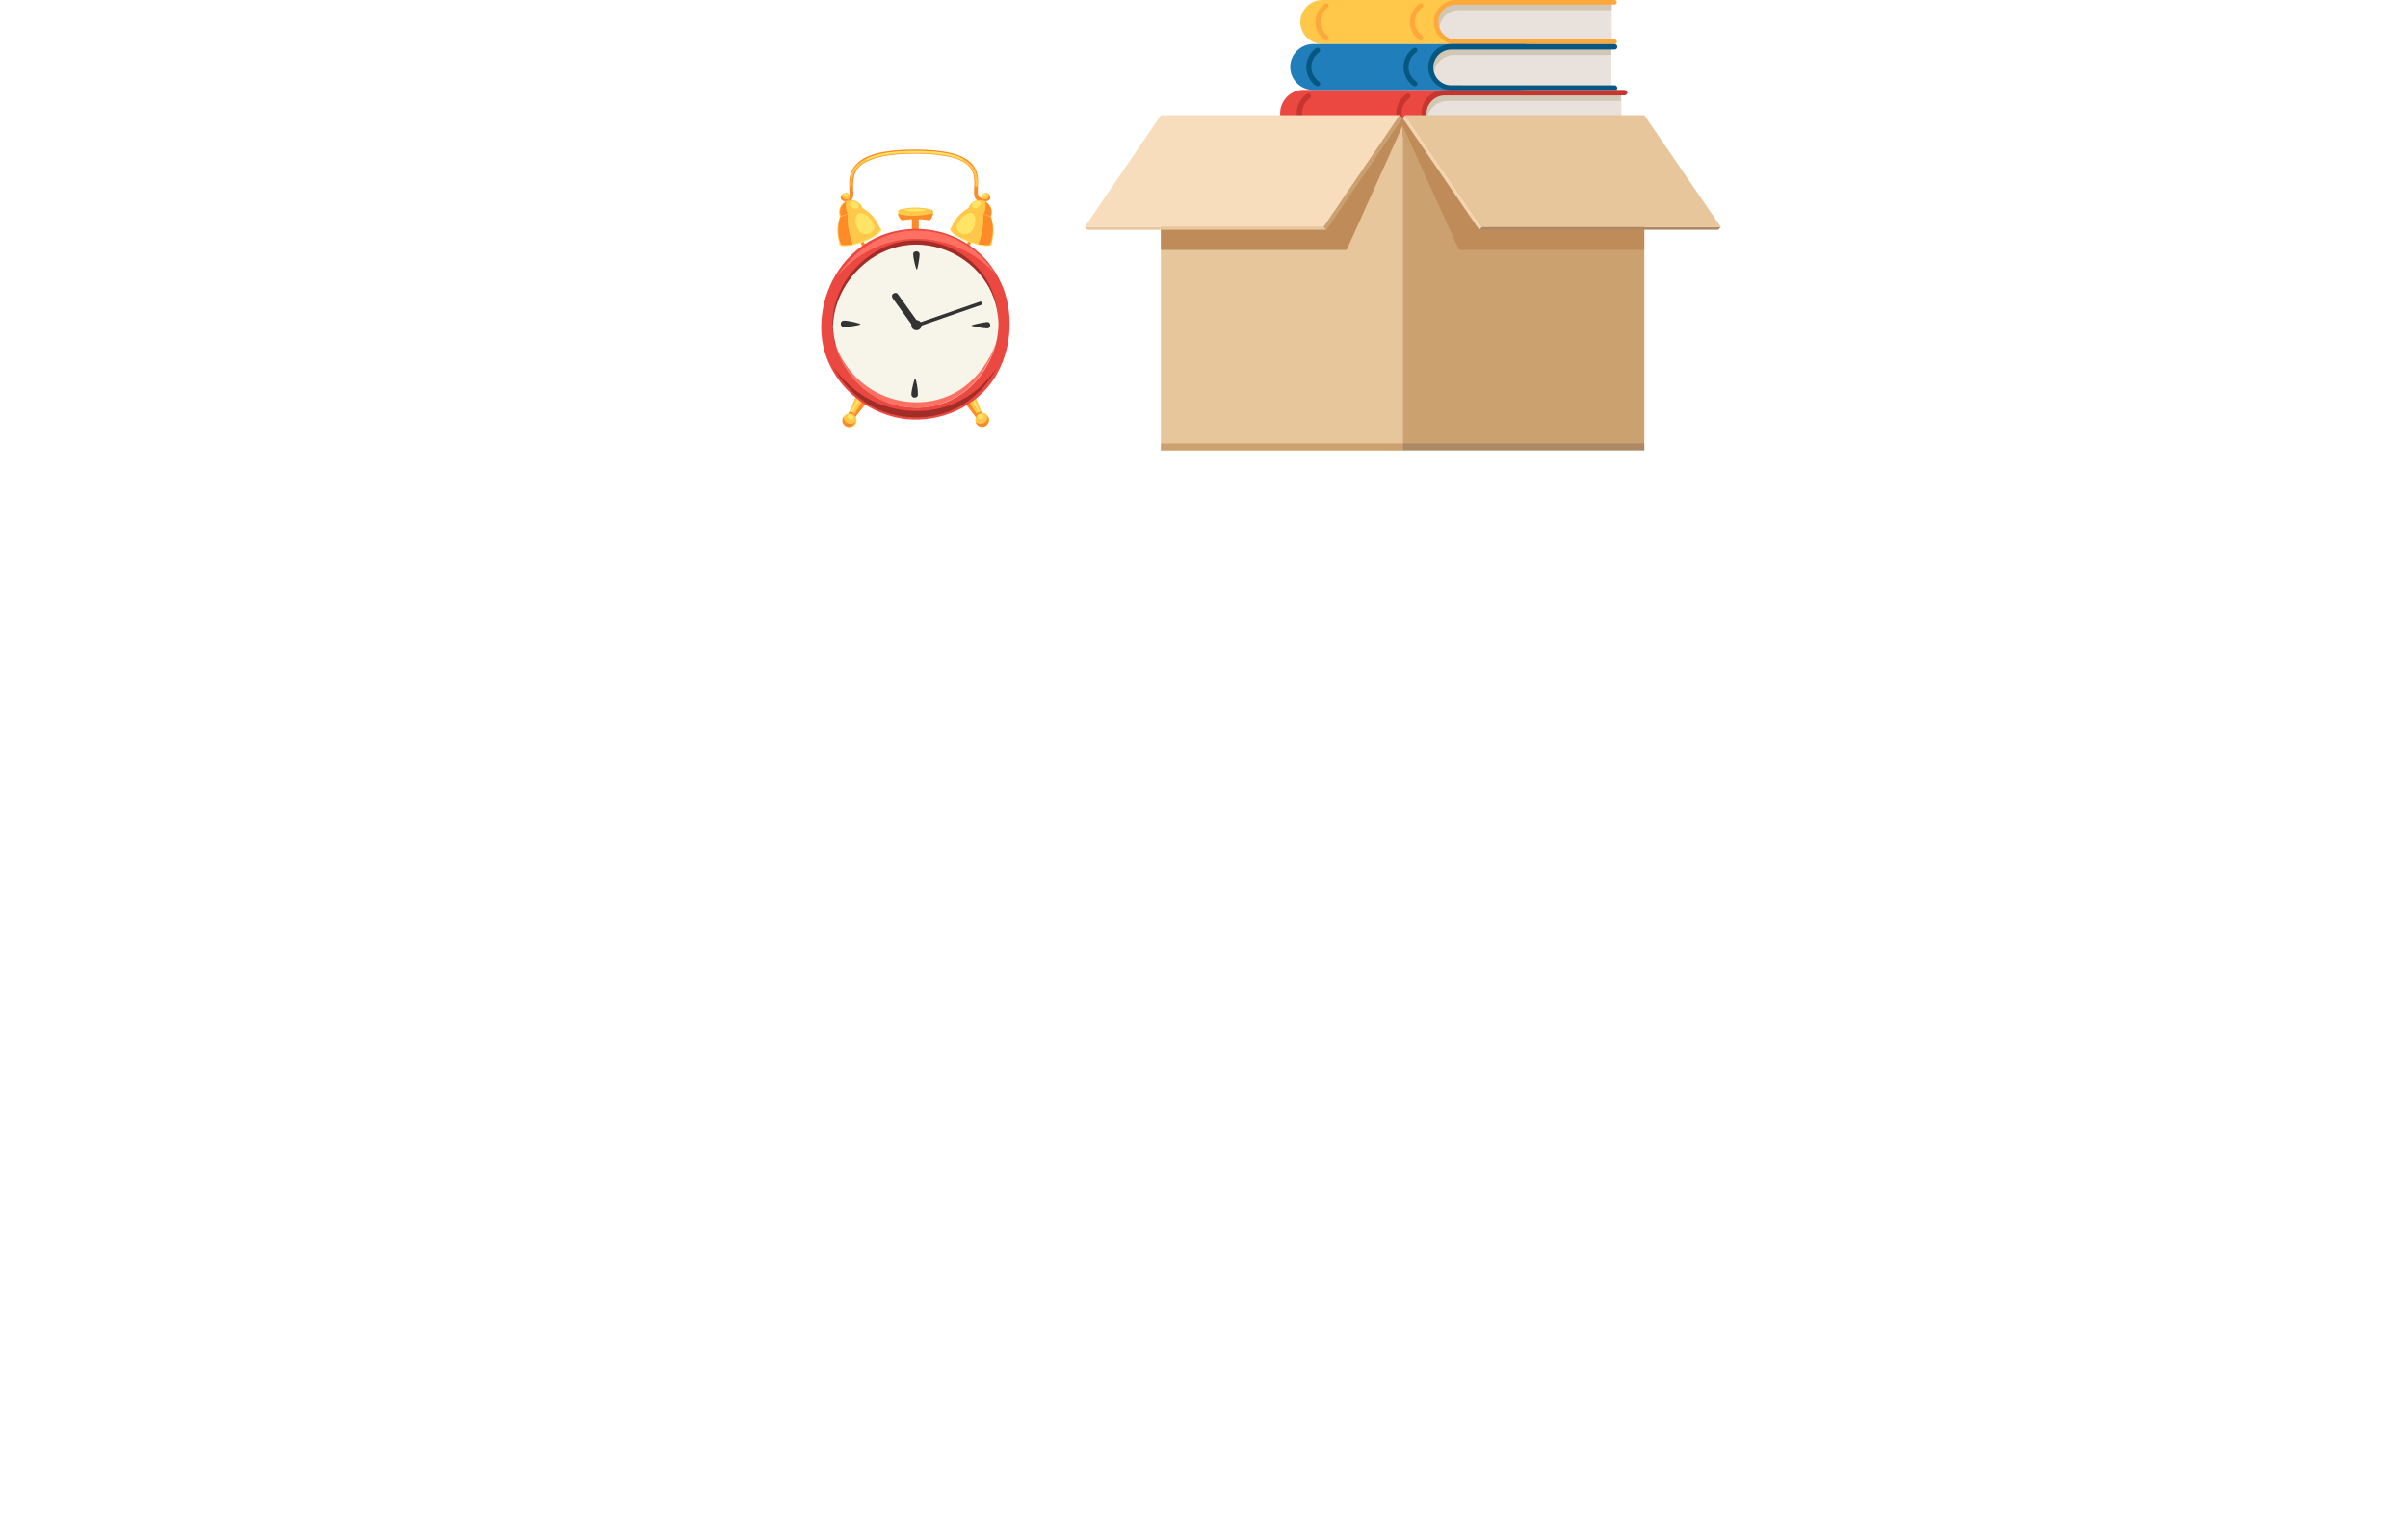<?xml version="1.0" encoding="utf-8"?>
<!-- Generator: Adobe Illustrator 21.0.0, SVG Export Plug-In . SVG Version: 6.00 Build 0)  -->
<svg version="1.1" id="Layer_1" xmlns="http://www.w3.org/2000/svg" xmlns:xlink="http://www.w3.org/1999/xlink" x="0px" y="0px"
	 viewBox="0 0 525 330.4" style="enable-background:new 0 0 525 330.4;" xml:space="preserve">
<style type="text/css">
	.st0{fill:#EA4840;}
	.st1{fill:#E8E1DC;}
	.st2{fill:#D1C7B4;}
	.st3{fill:#C6352F;}
	.st4{fill:#FFC84B;}
	.st5{fill:#FFA83A;}
	.st6{fill:#207EBA;}
	.st7{fill:#065781;}
	.st8{fill:#CCA170;}
	.st9{fill:#AD8865;}
	.st10{fill:#E8C69B;}
	.st11{fill:#BF8C59;}
	.st12{fill:#F7DDBC;}
	.st13{fill:#F2D5B0;}
	.st14{fill:#FE8B28;}
	.st15{fill:#FFE466;}
	.st16{fill:#A12D28;}
	.st17{fill:#FF7063;}
	.st18{fill:#F7F5EA;}
	.st19{fill:#333333;}
</style>
<g>
	<g>
		<path class="st0" d="M284.2,19.6c-2.8,0-5.1,2.3-5.1,5.1s2.3,5.1,5.1,5.1h47.3V19.6H284.2z"/>
	</g>
	<g>
		<g>
			<g>
				<path class="st1" d="M353.5,29.2H315c-2.5,0-4.5-2-4.5-4.5s2-4.5,4.5-4.5h38.5V29.2z"/>
			</g>
		</g>
	</g>
	<g>
		<g>
			<path class="st2" d="M311.1,26.5c0-2.5,2-4.5,4.5-4.5h37.8v-1.8H315c-2.5,0-4.5,2-4.5,4.5c0,0.9,0.3,1.8,0.7,2.5
				C311.1,26.9,311.1,26.7,311.1,26.5z"/>
		</g>
	</g>
	<g>
		<g>
			<g>
				<path class="st3" d="M354.2,29.8H315c-2.8,0-5.1-2.3-5.1-5.1s2.3-5.1,5.1-5.1h39.2c0.3,0,0.6,0.3,0.6,0.6c0,0.3-0.3,0.6-0.6,0.6
					H315c-2.2,0-4,1.8-4,4s1.8,4,4,4h39.2c0.3,0,0.6,0.3,0.6,0.6S354.5,29.8,354.2,29.8z"/>
			</g>
		</g>
	</g>
	<g>
		<g>
			<g>
				<path class="st3" d="M285.2,29c-0.1,0-0.2,0-0.3-0.1c-1.4-1-2.2-2.5-2.2-4.2c0-1.7,0.8-3.2,2.2-4.2c0.3-0.2,0.6-0.1,0.8,0.1
					c0.2,0.3,0.1,0.6-0.1,0.8c-1.1,0.7-1.7,2-1.7,3.2c0,1.3,0.6,2.5,1.7,3.2c0.3,0.2,0.3,0.5,0.1,0.8C285.5,28.9,285.4,29,285.2,29z
					"/>
			</g>
		</g>
		<g>
			<g>
				<path class="st3" d="M306.9,29c-0.1,0-0.2,0-0.3-0.1c-1.4-1-2.2-2.5-2.2-4.2c0-1.7,0.8-3.2,2.2-4.2c0.3-0.2,0.6-0.1,0.8,0.1
					c0.2,0.3,0.1,0.6-0.1,0.8c-1.1,0.7-1.7,2-1.7,3.2c0,1.3,0.6,2.5,1.7,3.2c0.3,0.2,0.3,0.5,0.1,0.8S307.1,29,306.9,29z"/>
			</g>
		</g>
	</g>
</g>
<g>
	<g>
		<path class="st4" d="M288.3,0c-2.7,0-4.8,2.2-4.8,4.8s2.2,4.8,4.8,4.8h44.9V0H288.3z"/>
	</g>
	<g>
		<g>
			<g>
				<path class="st1" d="M351.4,9.1h-33.9c-2.4,0-4.3-1.9-4.3-4.3s1.9-4.3,4.3-4.3h33.9V9.1z"/>
			</g>
		</g>
	</g>
	<g>
		<g>
			<path class="st2" d="M313.8,6.5c0-2.4,1.9-4.3,4.3-4.3h33.3V0.5h-33.9c-2.4,0-4.3,1.9-4.3,4.3c0,0.9,0.3,1.7,0.7,2.3
				C313.8,7,313.8,6.7,313.8,6.5z"/>
		</g>
	</g>
	<g>
		<g>
			<g>
				<path class="st5" d="M352,9.6h-34.6c-2.7,0-4.8-2.2-4.8-4.8s2.2-4.8,4.8-4.8H352c0.3,0,0.5,0.2,0.5,0.5S352.3,1,352,1h-34.6
					c-2.1,0-3.8,1.7-3.8,3.8s1.7,3.8,3.8,3.8H352c0.3,0,0.5,0.2,0.5,0.5C352.5,9.4,352.3,9.6,352,9.6z"/>
			</g>
		</g>
	</g>
	<g>
		<g>
			<g>
				<path class="st5" d="M289.2,8.9c-0.1,0-0.2,0-0.3-0.1c-1.3-0.9-2.1-2.4-2.1-4s0.8-3.1,2.1-4c0.2-0.2,0.6-0.1,0.7,0.1
					c0.2,0.2,0.1,0.6-0.1,0.7c-1,0.7-1.6,1.9-1.6,3.1s0.6,2.4,1.6,3.1c0.2,0.2,0.3,0.5,0.1,0.7C289.5,8.8,289.3,8.9,289.2,8.9z"/>
			</g>
		</g>
		<g>
			<g>
				<path class="st5" d="M309.8,8.9c-0.1,0-0.2,0-0.3-0.1c-1.3-0.9-2.1-2.4-2.1-4s0.8-3.1,2.1-4c0.2-0.2,0.6-0.1,0.7,0.1
					c0.2,0.2,0.1,0.6-0.1,0.7c-1,0.7-1.6,1.9-1.6,3.1s0.6,2.4,1.6,3.1c0.2,0.2,0.3,0.5,0.1,0.7C310.1,8.8,309.9,8.9,309.8,8.9z"/>
			</g>
		</g>
	</g>
</g>
<g>
	<g>
		<path class="st6" d="M286.3,9.6c-2.7,0-5,2.2-5,5c0,2.7,2.2,5,5,5h46.2v-10H286.3z"/>
	</g>
	<g>
		<g>
			<g>
				<path class="st1" d="M351.3,19h-35c-2.4,0-4.4-2-4.4-4.4s2-4.4,4.4-4.4h35V19z"/>
			</g>
		</g>
	</g>
	<g>
		<g>
			<path class="st2" d="M312.6,16.4c0-2.4,2-4.4,4.4-4.4h34.3v-1.8h-35c-2.4,0-4.4,2-4.4,4.4c0,0.9,0.3,1.7,0.7,2.4
				C312.6,16.8,312.6,16.6,312.6,16.4z"/>
		</g>
	</g>
	<g>
		<g>
			<g>
				<path class="st7" d="M352,19.6h-35.6c-2.7,0-5-2.2-5-5c0-2.7,2.2-5,5-5H352c0.3,0,0.6,0.2,0.6,0.6c0,0.3-0.2,0.6-0.6,0.6h-35.6
					c-2.1,0-3.9,1.7-3.9,3.9c0,2.1,1.7,3.9,3.9,3.9H352c0.3,0,0.6,0.2,0.6,0.6S352.3,19.6,352,19.6z"/>
			</g>
		</g>
	</g>
	<g>
		<g>
			<g>
				<path class="st7" d="M287.2,18.8c-0.1,0-0.2,0-0.3-0.1c-1.3-0.9-2.1-2.5-2.1-4.1s0.8-3.1,2.1-4.1c0.3-0.2,0.6-0.1,0.8,0.1
					c0.2,0.3,0.1,0.6-0.1,0.8c-1,0.7-1.7,1.9-1.7,3.2s0.6,2.4,1.7,3.2c0.3,0.2,0.3,0.5,0.1,0.8C287.6,18.7,287.4,18.8,287.2,18.8z"
					/>
			</g>
		</g>
		<g>
			<g>
				<path class="st7" d="M308.4,18.8c-0.1,0-0.2,0-0.3-0.1c-1.3-0.9-2.1-2.5-2.1-4.1s0.8-3.1,2.1-4.1c0.3-0.2,0.6-0.1,0.8,0.1
					c0.2,0.3,0.1,0.6-0.1,0.8c-1,0.7-1.7,1.9-1.7,3.2s0.6,2.4,1.7,3.2c0.3,0.2,0.3,0.5,0.1,0.8C308.8,18.7,308.6,18.8,308.4,18.8z"
					/>
			</g>
		</g>
	</g>
</g>
<g>
	<g>
		<rect x="305.8" y="25.7" class="st8" width="52.7" height="72.4"/>
	</g>
</g>
<g>
	<g>
		<rect x="305.8" y="96.7" class="st9" width="52.7" height="1.5"/>
	</g>
</g>
<g>
	<g>
		<rect x="253.1" y="25.8" class="st10" width="52.7" height="72.4"/>
	</g>
</g>
<g>
	<polygon class="st11" points="253.1,54.5 293.6,54.5 305.8,27.4 305.8,25.7 253.1,25.7 	"/>
</g>
<g>
	<polygon class="st11" points="358.5,54.5 318.1,54.5 305.8,27.4 305.8,25.7 358.5,25.7 	"/>
</g>
<g>
	<g>
		<polygon class="st10" points="237.1,50.1 289.2,50.1 288.6,49.5 236.5,49.5 		"/>
	</g>
</g>
<g>
	<g>
		<polygon class="st12" points="236.5,49.5 288.6,49.5 305.2,25.1 253.1,25.1 		"/>
	</g>
</g>
<g>
	<g>
		<rect x="253.1" y="96.7" class="st8" width="52.7" height="1.5"/>
	</g>
</g>
<g>
	<polygon class="st8" points="288.6,49.5 289.2,50.1 305.8,25.7 305.2,25.1 	"/>
</g>
<g>
	<g>
		<polygon class="st9" points="374.6,50.1 322.5,50.1 323.1,49.5 375.2,49.5 		"/>
	</g>
</g>
<g>
	<g>
		<polygon class="st10" points="375.2,49.5 323.1,49.5 306.4,25.1 358.5,25.1 		"/>
	</g>
</g>
<g>
	<polygon class="st13" points="323.1,49.5 322.5,50.1 305.8,25.7 306.4,25.1 	"/>
</g>
<g>
	<g>
		<path class="st14" d="M214.6,44.2c-0.8,0-1.3-0.2-1.7-0.6c-0.6-0.6-0.6-1.6-0.5-2.8c0.1-1.5,0.1-3.2-1.2-4.6
			c-0.8-0.8-2.1-1.5-3.7-1.9c-2-0.5-4.7-0.8-8-0.8c-6.2,0-10.3,1-12.2,2.9c-1.4,1.5-1.3,3.3-1.3,4.8c0.1,1,0.1,1.9-0.4,2.5
			c-0.3,0.3-0.7,0.4-1.2,0.4c-0.2,0-0.4-0.2-0.4-0.4s0.2-0.4,0.4-0.4c0.4,0,0.5-0.1,0.6-0.2c0.3-0.3,0.2-1,0.2-1.8
			c-0.1-1.6-0.2-3.7,1.5-5.5c2-2.2,6.2-3.2,12.8-3.2c6.4,0,10.4,1,12.3,3c1.6,1.7,1.5,3.6,1.4,5.2c0,0.9-0.1,1.8,0.3,2.1
			c0.2,0.2,0.5,0.3,1.1,0.3c0.2,0,0.4,0.2,0.4,0.4C215,44,214.8,44.2,214.6,44.2z"/>
	</g>
</g>
<g>
	<g>
		<path class="st4" d="M185.5,40.7c-0.1,0-0.2-0.1-0.2-0.2c0-1.3,0.1-3.1,1.5-4.5c2.1-2.1,6.2-3.1,12.7-3.1c6.3,0,10.3,1,12.2,3
			c1.3,1.4,1.5,3,1.4,4.6c0,0.1-0.1,0.2-0.3,0.2c-0.1,0-0.2-0.1-0.2-0.3c0.1-1.5-0.1-3-1.3-4.2c-1.8-1.9-5.7-2.8-11.9-2.8
			c-3.4,0-6.2,0.3-8.3,0.9c-1.8,0.5-3.1,1.2-4,2.1c-1.3,1.3-1.4,2.8-1.4,4.1C185.8,40.6,185.7,40.7,185.5,40.7L185.5,40.7z"/>
	</g>
</g>
<g>
	<g>
		<path class="st15" d="M189.1,34.8c-0.1,0-0.1,0-0.1-0.1s0-0.2,0.1-0.2c2.3-1.1,5.8-1.6,10.5-1.6c4.6,0,8,0.5,10.2,1.6
			c0.1,0,0.1,0.1,0.1,0.2c0,0.1-0.1,0.1-0.2,0.1c-2.2-1-5.6-1.5-10.1-1.5C194.9,33.2,191.4,33.7,189.1,34.8L189.1,34.8z"/>
	</g>
</g>
<g>
	<g>
		<g>
			<g>
				<g>
					
						<rect x="205.2" y="48.9" transform="matrix(0.342 -0.94 0.94 0.342 93.671 232.169)" class="st14" width="14.8" height="0.7"/>
				</g>
			</g>
			<g>
				<g>
					<path class="st4" d="M216.1,47.2c-0.5,1.4-5.6-0.4-5-1.8c0.5-1.4,2-2.1,3.4-1.6C215.9,44.3,216.6,45.8,216.1,47.2z"/>
				</g>
			</g>
			<g>
				<path class="st14" d="M214.8,44c0.3,1.8-0.2,3-1.4,3.4c0,0,0,0-0.1,0c0.6,0.2,1.1,0.3,1.6,0.3s0.9-0.2,1-0.5
					C216.5,46,215.9,44.6,214.8,44z"/>
			</g>
			<g>
				<g>
					
						<ellipse transform="matrix(0.342 -0.94 0.94 0.342 90.852 232.921)" class="st15" cx="211.7" cy="51.6" rx="1.3" ry="4.9"/>
				</g>
			</g>
			<g>
				<g>
					<path class="st4" d="M216.1,47.2l-5-1.8l-0.8,0.5c-1.4,1-2.4,2.4-3,4l0,0c-0.2,0.6,1.6,1.8,4,2.7s4.6,1.1,4.8,0.5l0,0
						c0.6-1.6,0.7-3.3,0.2-5L216.1,47.2z"/>
				</g>
			</g>
			<g>
				<path class="st15" d="M211.3,46.5c-1.1,0.2-2.2,1.5-2.6,2.5c-0.2,0.6-0.1,1.2,0.4,1.6c0.5,0.5,1.2,0.6,1.8,0.4
					c1.4-0.4,1.9-2.2,1.7-3.5C212.5,46.8,212.1,46.3,211.3,46.5z"/>
			</g>
			<g>
				<path class="st14" d="M215.8,53.4c0.7-1.7,0.8-3.6,0.4-5.4l-0.2-0.7l-1.6-0.6v1c0,1.8-0.4,3.7-1.1,5.6
					C214.4,53.4,215.3,53.5,215.8,53.4z"/>
			</g>
			<g>
				<g>
					
						<ellipse transform="matrix(0.906 -0.423 0.423 0.906 1.065 94.183)" class="st15" cx="212.9" cy="44.7" rx="1" ry="0.7"/>
				</g>
			</g>
			<g>
				<g>
					<g>
						
							<ellipse transform="matrix(0.342 -0.94 0.94 0.342 101.04 230.224)" class="st4" cx="214.9" cy="43" rx="0.9" ry="0.9"/>
					</g>
				</g>
				<g>
					<g>
						<path class="st14" d="M215.7,42.4c0,0.1,0,0.2-0.1,0.4c-0.2,0.5-0.7,0.8-1.2,0.6c-0.1,0-0.2-0.1-0.3-0.2
							c0.1,0.3,0.3,0.5,0.6,0.6c0.5,0.2,1-0.1,1.2-0.5C215.9,43,215.8,42.7,215.7,42.4z"/>
					</g>
				</g>
				<g>
					<g>
						
							<ellipse transform="matrix(0.906 -0.423 0.423 0.906 2.148 94.743)" class="st15" cx="214.7" cy="42.5" rx="0.4" ry="0.3"/>
					</g>
				</g>
			</g>
		</g>
	</g>
	<g>
		<g>
			<g>
				<g>
					
						<rect x="186.3" y="41.8" transform="matrix(0.94 -0.342 0.342 0.94 -5.572 66.819)" class="st14" width="0.7" height="14.8"/>
				</g>
			</g>
			<g>
				<g>
					<path class="st4" d="M183.1,47.2c0.5,1.4,5.6-0.4,5-1.8c-0.5-1.4-2-2.1-3.4-1.6C183.3,44.3,182.6,45.8,183.1,47.2z"/>
				</g>
			</g>
			<g>
				<path class="st14" d="M184.5,44c-0.3,1.8,0.2,3,1.4,3.4c0,0,0,0,0.1,0c-0.6,0.2-1.1,0.3-1.6,0.3s-0.9-0.2-1-0.5
					C182.8,46,183.3,44.6,184.5,44z"/>
			</g>
			<g>
				<g>
					
						<ellipse transform="matrix(0.94 -0.342 0.342 0.94 -6.343 67.262)" class="st15" cx="187.5" cy="51.6" rx="4.9" ry="1.3"/>
				</g>
			</g>
			<g>
				<g>
					<path class="st4" d="M183.1,47.2l5-1.8l0.8,0.5c1.4,1,2.4,2.4,3,4l0,0c0.2,0.6-1.6,1.8-4,2.7s-4.6,1.1-4.8,0.5l0,0
						c-0.6-1.6-0.7-3.3-0.2-5L183.1,47.2z"/>
				</g>
			</g>
			<g>
				<path class="st15" d="M187.9,46.5c1.1,0.2,2.2,1.5,2.6,2.5c0.2,0.6,0.1,1.2-0.4,1.6c-0.5,0.5-1.2,0.6-1.8,0.4
					c-1.4-0.4-1.9-2.2-1.7-3.5C186.7,46.8,187.1,46.3,187.9,46.5z"/>
			</g>
			<g>
				<path class="st14" d="M183.4,53.4c-0.7-1.7-0.8-3.6-0.4-5.4l0.2-0.7l1.6-0.6v1c0,1.8,0.4,3.7,1.1,5.6
					C184.8,53.4,183.9,53.5,183.4,53.4z"/>
			</g>
			<g>
				<g>
					
						<ellipse transform="matrix(0.422 -0.906 0.906 0.422 67.164 194.726)" class="st15" cx="186.4" cy="44.7" rx="0.7" ry="1"/>
				</g>
			</g>
			<g>
				<g>
					<g>
						
							<ellipse transform="matrix(0.94 -0.342 0.342 0.94 -3.557 65.633)" class="st4" cx="184.3" cy="42.9" rx="0.9" ry="0.9"/>
					</g>
				</g>
				<g>
					<g>
						<path class="st14" d="M183.5,42.4c0,0.1,0,0.2,0.1,0.4c0.2,0.5,0.7,0.8,1.2,0.6c0.1,0,0.2-0.1,0.3-0.2
							c-0.1,0.3-0.3,0.5-0.6,0.6c-0.5,0.2-1-0.1-1.2-0.5C183.3,43,183.4,42.7,183.5,42.4z"/>
					</g>
				</g>
				<g>
					<g>
						
							<ellipse transform="matrix(0.422 -0.906 0.906 0.422 68.045 191.742)" class="st15" cx="184.5" cy="42.5" rx="0.3" ry="0.4"/>
					</g>
				</g>
			</g>
		</g>
	</g>
</g>
<g>
	<g>
		<g>
			<g>
				<g>
					<polygon class="st4" points="185.7,91.9 184.6,91.3 187.5,84.1 190.5,85.8 					"/>
				</g>
			</g>
		</g>
		<g>
			<g>
				<polygon class="st15" points="188.1,84.4 184.8,91.4 185,91.5 188.7,84.7 				"/>
			</g>
		</g>
		<g>
			<g>
				<g>
					<polygon class="st14" points="185.4,91.7 185.7,91.9 190.5,85.8 189.4,85.2 					"/>
				</g>
			</g>
		</g>
		<g>
			<g>
				<path class="st14" d="M184.6,91.3l1.1,0.6l1-1.3c-0.3-0.4-0.7-0.7-1.3-0.8c-0.1,0-0.2,0-0.3,0L184.6,91.3z"/>
			</g>
		</g>
		<g>
			<g>
				
					<ellipse transform="matrix(0.94 -0.342 0.342 0.94 -20.158 68.884)" class="st4" cx="185.2" cy="91.6" rx="1.5" ry="1.5"/>
			</g>
		</g>
		<g>
			<g>
				<path class="st14" d="M183.9,90.8c0,0.2,0,0.4,0.1,0.6c0.3,0.8,1.2,1.2,2,0.9c0.2-0.1,0.4-0.2,0.5-0.3c-0.1,0.4-0.4,0.8-0.9,1
					c-0.8,0.3-1.6-0.1-1.9-0.9C183.6,91.6,183.7,91.1,183.9,90.8z"/>
			</g>
		</g>
		<g>
			<g>
				
					<ellipse transform="matrix(0.422 -0.906 0.906 0.422 24.787 220.615)" class="st15" cx="185.5" cy="90.9" rx="0.5" ry="0.7"/>
			</g>
		</g>
	</g>
	<g>
		<g>
			<g>
				<g>
					<polygon class="st4" points="213.5,91.9 214.6,91.3 211.7,84.1 208.8,85.8 					"/>
				</g>
			</g>
		</g>
		<g>
			<g>
				<polygon class="st15" points="211.1,84.4 214.4,91.4 214.2,91.5 210.6,84.7 				"/>
			</g>
		</g>
		<g>
			<g>
				<g>
					<polygon class="st14" points="213.8,91.7 213.5,91.9 208.8,85.8 209.8,85.2 					"/>
				</g>
			</g>
		</g>
		<g>
			<g>
				<path class="st14" d="M214.6,91.3l-1.1,0.6l-1-1.3c0.3-0.4,0.7-0.7,1.3-0.8c0.1,0,0.2,0,0.3,0L214.6,91.3z"/>
			</g>
		</g>
		<g>
			<g>
				
					<ellipse transform="matrix(0.342 -0.94 0.94 0.342 54.838 261.472)" class="st4" cx="214.1" cy="91.6" rx="1.5" ry="1.5"/>
			</g>
		</g>
		<g>
			<g>
				<path class="st14" d="M215.3,90.8c0,0.2,0,0.4-0.1,0.6c-0.3,0.8-1.2,1.2-2,0.9c-0.2-0.1-0.4-0.2-0.5-0.3c0.1,0.4,0.4,0.8,0.9,1
					c0.8,0.3,1.6-0.1,1.9-0.9C215.6,91.6,215.6,91.1,215.3,90.8z"/>
			</g>
		</g>
		<g>
			<g>
				
					<ellipse transform="matrix(0.906 -0.423 0.423 0.906 -18.37 98.92)" class="st15" cx="213.8" cy="90.9" rx="0.7" ry="0.5"/>
			</g>
		</g>
	</g>
</g>
<g>
	<g>
		<rect x="198.8" y="47.3" class="st14" width="1.5" height="3"/>
	</g>
</g>
<g>
	<g>
		<path class="st0" d="M218.8,63c2.3,6.3,1.6,13.6-1.9,19.3c-4,6.4-11.7,9.8-19.2,9.1c-9.6-1-17.9-8.9-18.6-18.6
			c-0.5-7.2,2.7-14.6,8.5-18.9c7-5.3,17.1-5.3,24.2-0.1C215.1,56.1,217.4,59.4,218.8,63z"/>
	</g>
</g>
<g>
	<g>
		<path class="st16" d="M211.9,85.8c-6.5,4.7-15.3,5-22.3,1.3c-3.2-1.7-5.9-4.2-7.9-7.1c1.9,3.6,4.9,6.7,8.6,8.7
			c6.5,3.4,14.7,3.1,20.7-1.2c2.6-1.9,4.8-4.4,6.3-7.3C215.8,82.4,214,84.3,211.9,85.8z"/>
	</g>
</g>
<g>
	<g>
		<path class="st17" d="M194.2,52.8c8.2-2.2,17,0.7,22.7,6.8c-4.6-7.2-13.7-10.9-22-8.7c-5.1,1.4-9.6,4.9-12.4,9.4
			C185.5,56.7,189.6,54,194.2,52.8z"/>
	</g>
</g>
<g>
	<g>
		<path class="st16" d="M217.6,70.7c-0.2,5.8-3.1,11.5-7.8,15c-5.3,3.9-12.7,4.2-18.5,1.1c-7.5-3.9-11.6-13-9-21.2
			c1.9-6,7-10.9,13-12.6c7.4-2,15.6,1.3,19.7,7.8C216.9,64,217.7,67.4,217.6,70.7z"/>
	</g>
</g>
<g>
	<g>
		<path class="st18" d="M195.4,53.9c-6.1,1.6-11.1,6.6-13,12.6c-0.5,1.5-0.7,3-0.8,4.6c0.2,6.4,4,12.7,9.8,15.7
			c5.8,3.1,13.1,2.8,18.5-1.1c4.7-3.4,7.7-9.2,7.8-15v-0.1c-0.1-3-0.9-6.1-2.6-8.8C211,55.3,202.8,51.9,195.4,53.9z"/>
	</g>
</g>
<g>
	<g>
		<path class="st17" d="M210,84.5c-5.5,4-13,4.2-19,1c-4.3-2.3-7.4-6.2-9-10.7c1.2,5,4.6,9.5,9.3,12c5.8,3.1,13.1,2.8,18.5-1.1
			c3.6-2.6,6.2-6.6,7.3-10.9C215.8,78.6,213.3,82.1,210,84.5z"/>
	</g>
</g>
<g>
	<g>
		<g>
			<g>
				<path class="st4" d="M203.1,45.7c-2.4-0.6-4.6-0.6-7,0c-0.3,0.1-0.4,0.7-0.2,1.3s0.6,1,0.8,1c2-0.5,3.8-0.5,5.8,0
					c0.3,0.1,0.6-0.4,0.8-1C203.6,46.4,203.5,45.8,203.1,45.7z"/>
			</g>
		</g>
	</g>
	<g>
		<g>
			<g>
				<path class="st14" d="M195.8,46.6c0,0.1,0,0.2,0.1,0.4c0.2,0.6,0.6,1,0.8,1c2-0.3,3.8-0.3,5.8,0c0.3,0.1,0.6-0.4,0.8-1
					c0.1-0.2,0.1-0.4,0.1-0.5C201.2,47.1,197.5,47.3,195.8,46.6z"/>
			</g>
		</g>
	</g>
	<g>
		<g>
			<ellipse class="st15" cx="199.5" cy="45.8" rx="2.3" ry="0.3"/>
		</g>
	</g>
</g>
<g>
	<g>
		<g>
			<g>
				<path class="st19" d="M215.9,70.9c0,0.4-0.3,0.7-0.6,0.7c-1,0-3.5-0.5-3.5-0.6c0-0.2,2.5-0.7,3.5-0.8
					C215.6,70.2,215.9,70.5,215.9,70.9z"/>
			</g>
		</g>
	</g>
	<g>
		<g>
			<g>
				<path class="st19" d="M183.3,70.6c0-0.4,0.3-0.7,0.7-0.7c1,0,3.6,0.6,3.6,0.8c0,0.2-2.6,0.6-3.6,0.6
					C183.6,71.3,183.3,71,183.3,70.6z"/>
			</g>
		</g>
	</g>
	<g>
		<g>
			<g>
				<path class="st19" d="M199.8,54.8c0.4,0,0.7,0.3,0.7,0.6c0,1-0.5,3.4-0.6,3.4c-0.2,0-0.8-2.4-0.8-3.4
					C199,55.1,199.4,54.8,199.8,54.8z"/>
			</g>
		</g>
	</g>
	<g>
		<g>
			<g>
				<path class="st19" d="M199.4,86.7c-0.4,0-0.7-0.3-0.7-0.7c0-1,0.7-3.5,0.8-3.5c0.2,0,0.7,2.5,0.6,3.5
					C200.2,86.4,199.8,86.7,199.4,86.7z"/>
			</g>
		</g>
	</g>
</g>
<g>
	<circle class="st19" cx="199.8" cy="70.9" r="1.1"/>
</g>
<g>
	<path class="st19" d="M199.8,71.7c-0.2,0-0.4-0.1-0.6-0.3l-4.6-6.4c-0.2-0.3-0.2-0.8,0.2-1c0.3-0.2,0.8-0.2,1,0.2l4.6,6.4
		c0.2,0.3,0.2,0.8-0.2,1C200.1,71.6,200,71.7,199.8,71.7z"/>
</g>
<g>
	<path class="st19" d="M199.8,71.3c-0.1,0-0.3-0.1-0.3-0.2c-0.1-0.2,0-0.4,0.2-0.5l13.9-4.8c0.2-0.1,0.4,0,0.5,0.2s0,0.4-0.2,0.5
		L200,71.3C199.9,71.3,199.9,71.3,199.8,71.3z"/>
</g>
</svg>
